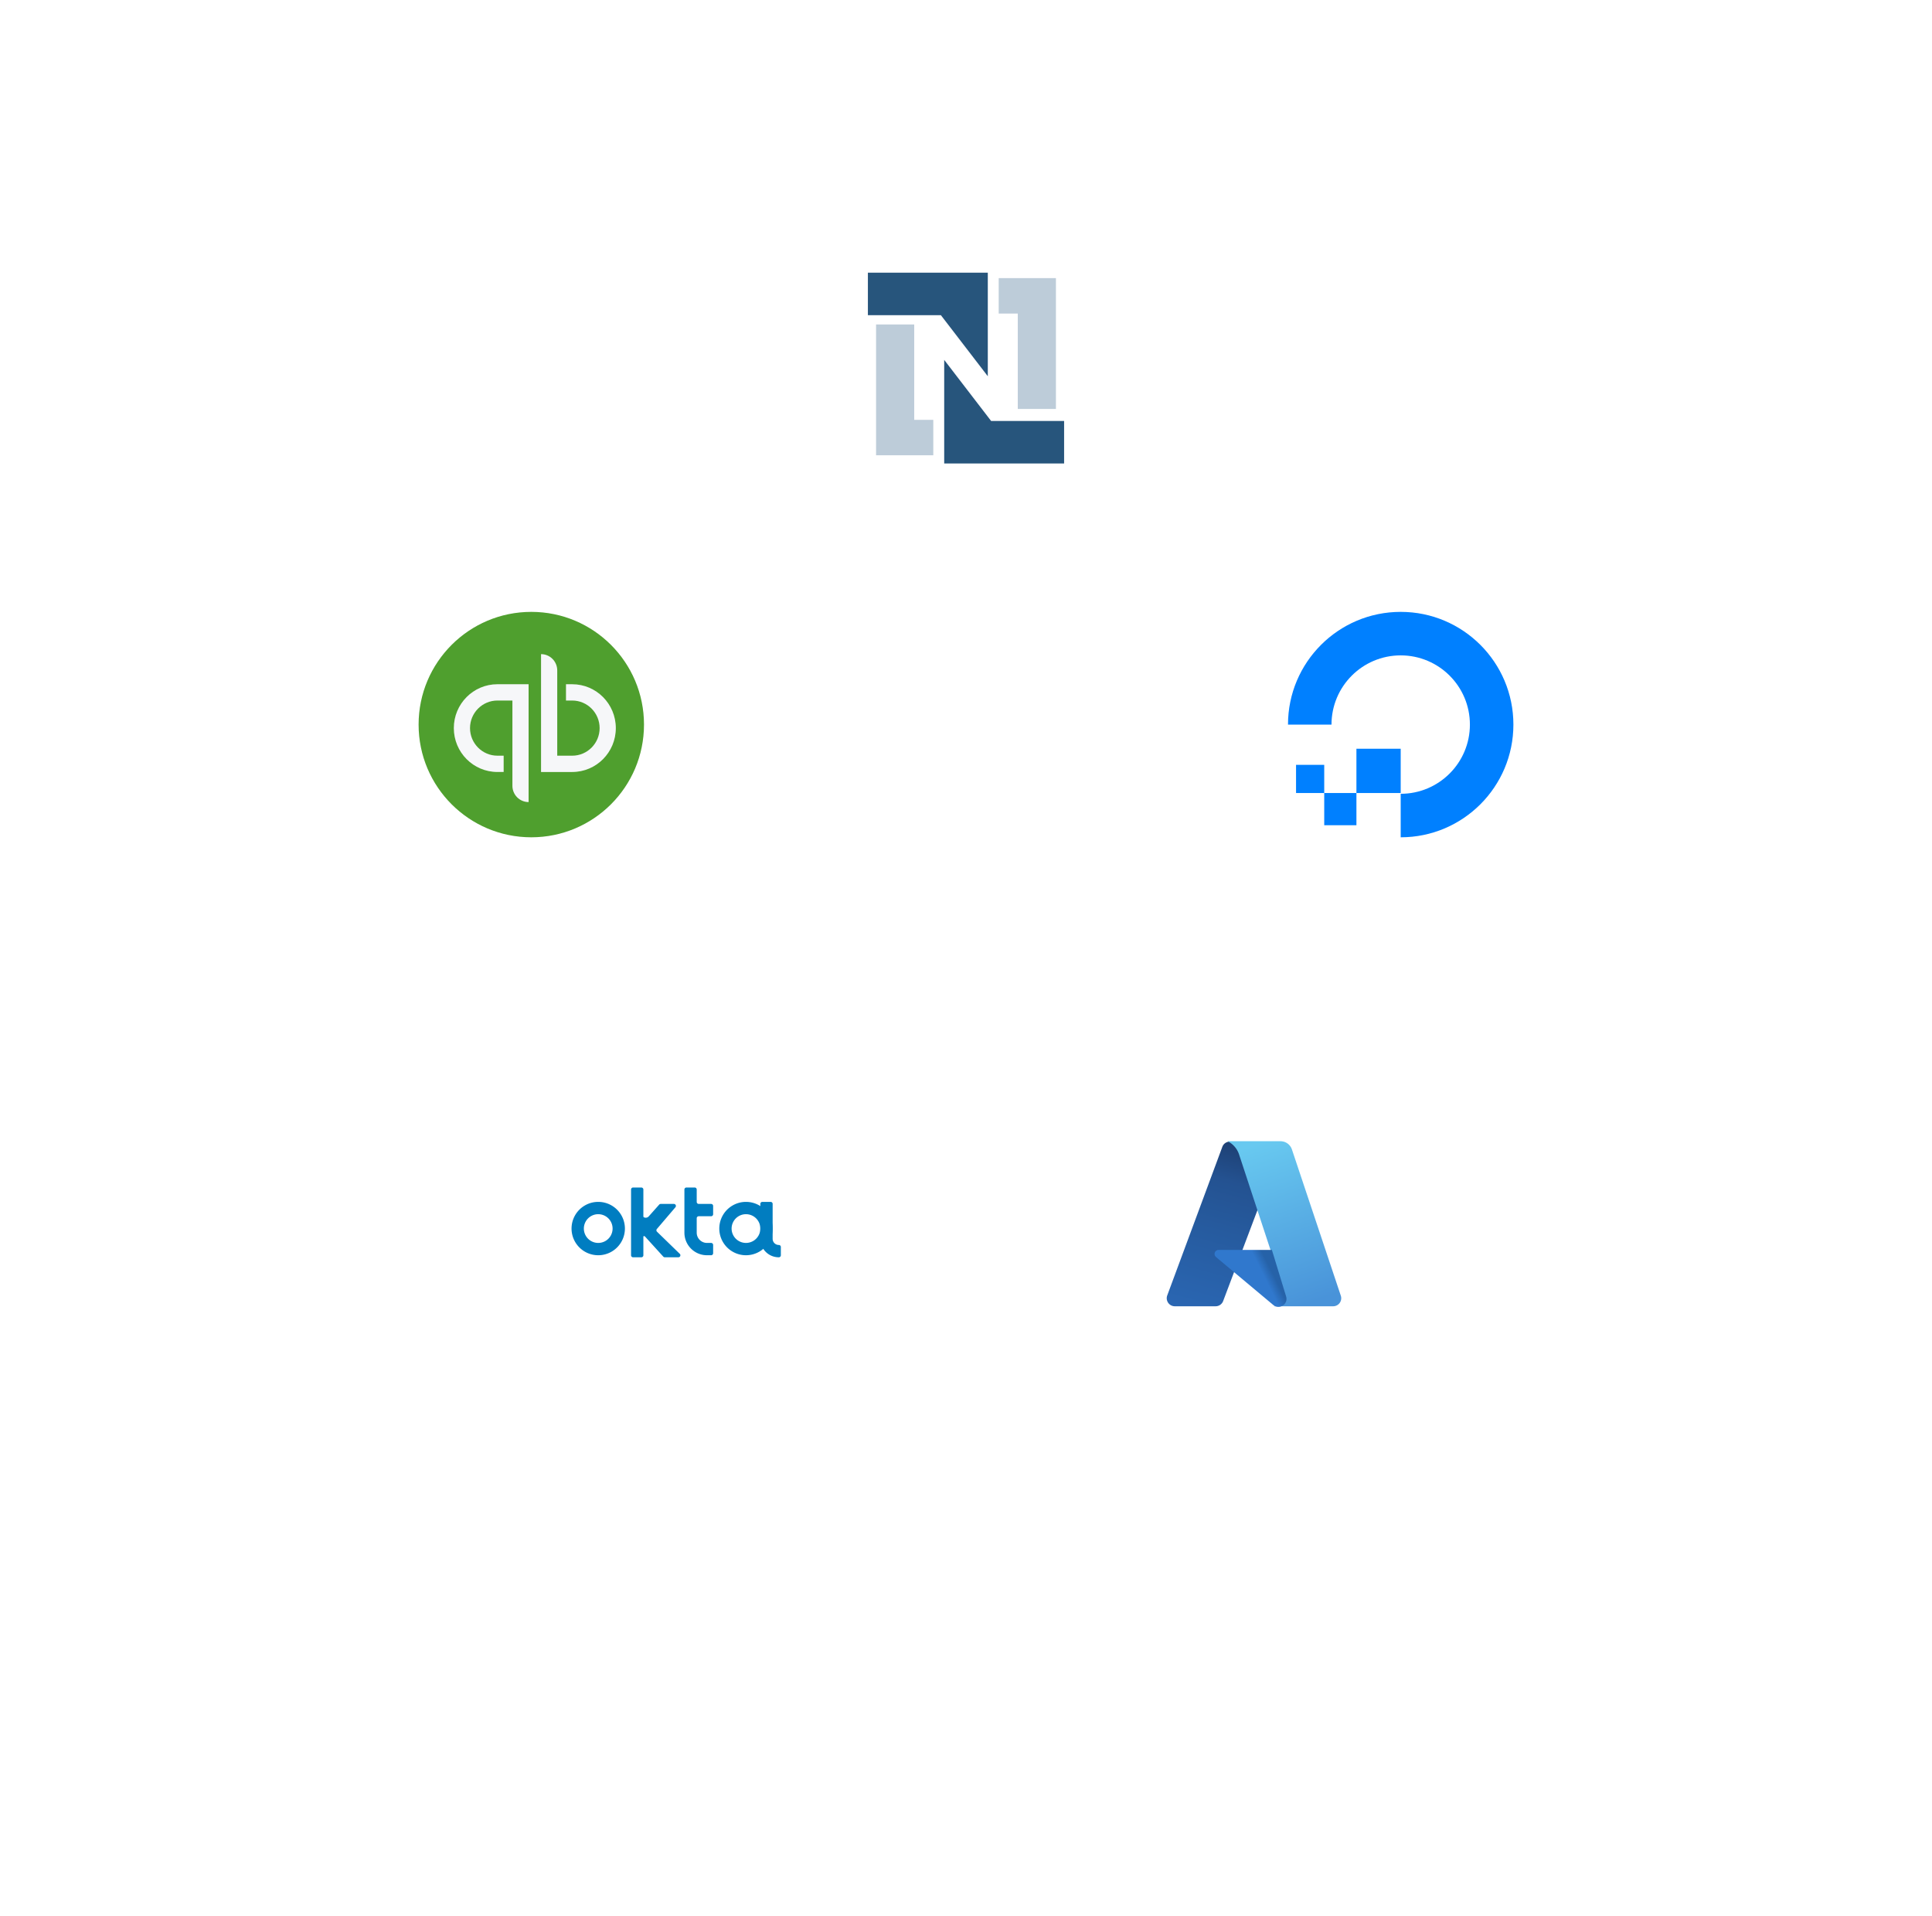 <svg xmlns="http://www.w3.org/2000/svg" width="480" height="476" fill="none"><g filter="url(#a)"><circle cx="168" cy="304" r="52" fill="#fff"/></g><path fill="#007DC1" fill-rule="evenodd" d="M170.039 295.5a.5.5 0 0 1 .5-.5h2.059a.5.5 0 0 1 .5.5v3.078a.5.5 0 0 0 .5.5h3.078a.5.5 0 0 1 .5.5v2.059a.5.5 0 0 1-.5.5h-3.078a.5.5 0 0 0-.5.5v3.579a2.55 2.55 0 0 0 2.549 2.549h1.029a.5.5 0 0 1 .5.5v2.059a.5.5 0 0 1-.5.5h-1.029a5.608 5.608 0 0 1-5.608-5.608V295.5ZM148.627 301.627a3.569 3.569 0 1 0 .002 7.138 3.569 3.569 0 0 0-.002-7.138ZM142 305.196a6.627 6.627 0 1 1 13.256 0 6.627 6.627 0 0 1-13.256 0Z" clip-rule="evenodd"/><path fill="#017DC0" fill-rule="evenodd" d="M156.785 295.5a.5.5 0 0 1 .5-.5h2.059a.5.5 0 0 1 .5.5v16.333a.5.5 0 0 1-.5.5h-2.059a.5.5 0 0 1-.5-.5V295.5Z" clip-rule="evenodd"/><path fill="#017DC0" fill-rule="evenodd" d="M163.773 299.246a.5.5 0 0 1 .374-.168h3.279a.5.5 0 0 1 .381.825l-4.605 5.395a.499.499 0 0 0 .032.683l5.656 5.494a.5.5 0 0 1-.348.858h-3.379a.5.5 0 0 1-.37-.163l-4.532-4.985a.345.345 0 0 0-.588.137c-.113.397-.7.298-.677-.114l.338-6.09.116.579a1 1 0 0 0 1.728.469l2.595-2.92ZM185.334 301.627a3.569 3.569 0 1 0 .002 7.138 3.569 3.569 0 0 0-.002-7.138Zm-6.627 3.569a6.627 6.627 0 1 1 13.256 0 6.627 6.627 0 0 1-13.256 0Z" clip-rule="evenodd"/><path fill="#017DC0" fill-rule="evenodd" d="M188.902 307.745v-8.676a.5.5 0 0 1 .5-.5h2.059a.5.5 0 0 1 .5.5v8.676a1.53 1.53 0 0 0 1.53 1.529h.009a.5.5 0 0 1 .5.5v2.059a.5.5 0 0 1-.5.5h-.009a4.589 4.589 0 0 1-4.589-4.588Z" clip-rule="evenodd"/><g filter="url(#b)"><circle cx="312" cy="304" r="52" fill="#fff"/></g><path fill="url(#c)" d="M302.017 324.5h-10.142a2 2 0 0 1-1.876-2.695l13.682-36.898c.638-1.721 3.063-1.745 3.736-.037L313 299.054l-9.112 24.152a2 2 0 0 1-1.871 1.294Z"/><path fill="url(#d)" d="M318.131 283.5H305a5.657 5.657 0 0 1 2.846 3.292l10.865 33.005a3.003 3.003 0 0 1-.563 2.88L316.6 324.5h14.622a2 2 0 0 0 1.897-2.634l-12.143-36.317a3 3 0 0 0-2.845-2.049Z"/><path fill="url(#e)" d="M302.752 310.5H316l3.532 11.558c.581 1.903-1.671 3.395-3.197 2.118l-14.225-11.909c-.716-.6-.292-1.767.642-1.767Z"/><g filter="url(#f)"><circle cx="348" cy="180" r="52" fill="#fff"/></g><path fill="#0080FF" fill-rule="evenodd" d="M348 162.807c-9.495 0-17.193 7.698-17.193 17.193H320c0-15.464 12.536-28 28-28s28 12.536 28 28-12.536 28-28 28v-10.807c9.495 0 17.193-7.698 17.193-17.193 0-9.495-7.698-17.193-17.193-17.193Z" clip-rule="evenodd"/><path fill="#0080FF" d="M337 186h11v11h-11zM329 197h8v8h-8zM322 190h7v7h-7z"/><g filter="url(#g)"><circle cx="240" cy="92" r="52" fill="#fff"/></g><path fill="#BDCCD9" d="M227.135 80.602h-9.479V113.1h14.219v-8.802h-4.74V80.602ZM252.865 101.591h9.479v-32.5h-14.219v8.802h4.74v23.698Z"/><path fill="#27557C" d="M215.625 78.293V67.737h29.791v25.729l-11.657-15.173h-18.134ZM264.375 104.577v10.555h-29.791V89.404l11.657 15.173h18.134Z"/><g filter="url(#h)"><circle cx="132" cy="180" r="52" fill="#fff"/></g><path fill="#4F9F2E" fill-rule="evenodd" d="M132 152c15.465 0 28 12.536 28 28s-12.534 28-28 28c-15.463 0-28-12.536-28-28s12.537-28 28-28Z" clip-rule="evenodd"/><path fill="#F6F7F9" fill-rule="evenodd" d="M142.165 169.975h-1.548v4.049h1.548c3.756 0 6.811 3.074 6.811 6.852 0 3.779-3.055 6.851-6.811 6.851h-3.719v-21.178c0-2.238-1.801-4.049-4.024-4.049v29.276h7.743c5.985 0 10.835-4.881 10.835-10.9 0-6.021-4.851-10.901-10.835-10.901Zm-29.415 10.899c0 6.021 4.851 10.901 10.835 10.901h1.548v-4.049h-1.548c-3.754 0-6.81-3.074-6.81-6.852 0-3.779 3.056-6.851 6.81-6.851h3.721v21.178c0 2.236 1.801 4.049 4.024 4.049v-29.276h-7.745c-5.984 0-10.835 4.881-10.835 10.9Z" clip-rule="evenodd"/><defs><filter id="a" width="264" height="264" x="36" y="212" color-interpolation-filters="sRGB" filterUnits="userSpaceOnUse"><feFlood flood-opacity="0" result="BackgroundImageFix"/><feColorMatrix in="SourceAlpha" result="hardAlpha" values="0 0 0 0 0 0 0 0 0 0 0 0 0 0 0 0 0 0 127 0"/><feOffset dy="40"/><feGaussianBlur stdDeviation="40"/><feColorMatrix values="0 0 0 0 0 0 0 0 0 0.016 0 0 0 0 0.384 0 0 0 0.04 0"/><feBlend in2="BackgroundImageFix" result="effect1_dropShadow_9304_51978"/><feColorMatrix in="SourceAlpha" result="hardAlpha" values="0 0 0 0 0 0 0 0 0 0 0 0 0 0 0 0 0 0 127 0"/><feOffset dy="12"/><feGaussianBlur stdDeviation="13"/><feComposite in2="hardAlpha" operator="out"/><feColorMatrix values="0 0 0 0 0 0 0 0 0 0.016 0 0 0 0 0.384 0 0 0 0.04 0"/><feBlend in2="effect1_dropShadow_9304_51978" result="effect2_dropShadow_9304_51978"/><feBlend in="SourceGraphic" in2="effect2_dropShadow_9304_51978" result="shape"/></filter><filter id="b" width="264" height="264" x="180" y="212" color-interpolation-filters="sRGB" filterUnits="userSpaceOnUse"><feFlood flood-opacity="0" result="BackgroundImageFix"/><feColorMatrix in="SourceAlpha" result="hardAlpha" values="0 0 0 0 0 0 0 0 0 0 0 0 0 0 0 0 0 0 127 0"/><feOffset dy="40"/><feGaussianBlur stdDeviation="40"/><feColorMatrix values="0 0 0 0 0 0 0 0 0 0.016 0 0 0 0 0.384 0 0 0 0.04 0"/><feBlend in2="BackgroundImageFix" result="effect1_dropShadow_9304_51978"/><feColorMatrix in="SourceAlpha" result="hardAlpha" values="0 0 0 0 0 0 0 0 0 0 0 0 0 0 0 0 0 0 127 0"/><feOffset dy="12"/><feGaussianBlur stdDeviation="13"/><feComposite in2="hardAlpha" operator="out"/><feColorMatrix values="0 0 0 0 0 0 0 0 0 0.016 0 0 0 0 0.384 0 0 0 0.04 0"/><feBlend in2="effect1_dropShadow_9304_51978" result="effect2_dropShadow_9304_51978"/><feBlend in="SourceGraphic" in2="effect2_dropShadow_9304_51978" result="shape"/></filter><filter id="f" width="264" height="264" x="216" y="88" color-interpolation-filters="sRGB" filterUnits="userSpaceOnUse"><feFlood flood-opacity="0" result="BackgroundImageFix"/><feColorMatrix in="SourceAlpha" result="hardAlpha" values="0 0 0 0 0 0 0 0 0 0 0 0 0 0 0 0 0 0 127 0"/><feOffset dy="40"/><feGaussianBlur stdDeviation="40"/><feColorMatrix values="0 0 0 0 0 0 0 0 0 0.016 0 0 0 0 0.384 0 0 0 0.04 0"/><feBlend in2="BackgroundImageFix" result="effect1_dropShadow_9304_51978"/><feColorMatrix in="SourceAlpha" result="hardAlpha" values="0 0 0 0 0 0 0 0 0 0 0 0 0 0 0 0 0 0 127 0"/><feOffset dy="12"/><feGaussianBlur stdDeviation="13"/><feComposite in2="hardAlpha" operator="out"/><feColorMatrix values="0 0 0 0 0 0 0 0 0 0.016 0 0 0 0 0.384 0 0 0 0.04 0"/><feBlend in2="effect1_dropShadow_9304_51978" result="effect2_dropShadow_9304_51978"/><feBlend in="SourceGraphic" in2="effect2_dropShadow_9304_51978" result="shape"/></filter><filter id="g" width="264" height="264" x="108" y="0" color-interpolation-filters="sRGB" filterUnits="userSpaceOnUse"><feFlood flood-opacity="0" result="BackgroundImageFix"/><feColorMatrix in="SourceAlpha" result="hardAlpha" values="0 0 0 0 0 0 0 0 0 0 0 0 0 0 0 0 0 0 127 0"/><feOffset dy="40"/><feGaussianBlur stdDeviation="40"/><feColorMatrix values="0 0 0 0 0 0 0 0 0 0.016 0 0 0 0 0.384 0 0 0 0.04 0"/><feBlend in2="BackgroundImageFix" result="effect1_dropShadow_9304_51978"/><feColorMatrix in="SourceAlpha" result="hardAlpha" values="0 0 0 0 0 0 0 0 0 0 0 0 0 0 0 0 0 0 127 0"/><feOffset dy="12"/><feGaussianBlur stdDeviation="13"/><feComposite in2="hardAlpha" operator="out"/><feColorMatrix values="0 0 0 0 0 0 0 0 0 0.016 0 0 0 0 0.384 0 0 0 0.04 0"/><feBlend in2="effect1_dropShadow_9304_51978" result="effect2_dropShadow_9304_51978"/><feBlend in="SourceGraphic" in2="effect2_dropShadow_9304_51978" result="shape"/></filter><filter id="h" width="264" height="264" x="0" y="88" color-interpolation-filters="sRGB" filterUnits="userSpaceOnUse"><feFlood flood-opacity="0" result="BackgroundImageFix"/><feColorMatrix in="SourceAlpha" result="hardAlpha" values="0 0 0 0 0 0 0 0 0 0 0 0 0 0 0 0 0 0 127 0"/><feOffset dy="40"/><feGaussianBlur stdDeviation="40"/><feColorMatrix values="0 0 0 0 0 0 0 0 0 0.016 0 0 0 0 0.384 0 0 0 0.04 0"/><feBlend in2="BackgroundImageFix" result="effect1_dropShadow_9304_51978"/><feColorMatrix in="SourceAlpha" result="hardAlpha" values="0 0 0 0 0 0 0 0 0 0 0 0 0 0 0 0 0 0 127 0"/><feOffset dy="12"/><feGaussianBlur stdDeviation="13"/><feComposite in2="hardAlpha" operator="out"/><feColorMatrix values="0 0 0 0 0 0 0 0 0 0.016 0 0 0 0 0.384 0 0 0 0.04 0"/><feBlend in2="effect1_dropShadow_9304_51978" result="effect2_dropShadow_9304_51978"/><feBlend in="SourceGraphic" in2="effect2_dropShadow_9304_51978" result="shape"/></filter><linearGradient id="c" x1="305.533" x2="294.459" y1="283.681" y2="325.064" gradientUnits="userSpaceOnUse"><stop stop-color="#1D4074"/><stop offset=".22" stop-color="#245291"/><stop offset=".523" stop-color="#265B9F"/><stop offset="1" stop-color="#2A66B2"/></linearGradient><linearGradient id="d" x1="311.855" x2="326.045" y1="283.5" y2="323.516" gradientUnits="userSpaceOnUse"><stop offset=".016" stop-color="#68C9F0"/><stop offset="1" stop-color="#4993D9"/></linearGradient><linearGradient id="e" x1="315.878" x2="313.826" y1="315.643" y2="316.665" gradientUnits="userSpaceOnUse"><stop stop-color="#2662A8"/><stop offset="1" stop-color="#3078CD"/></linearGradient></defs></svg>